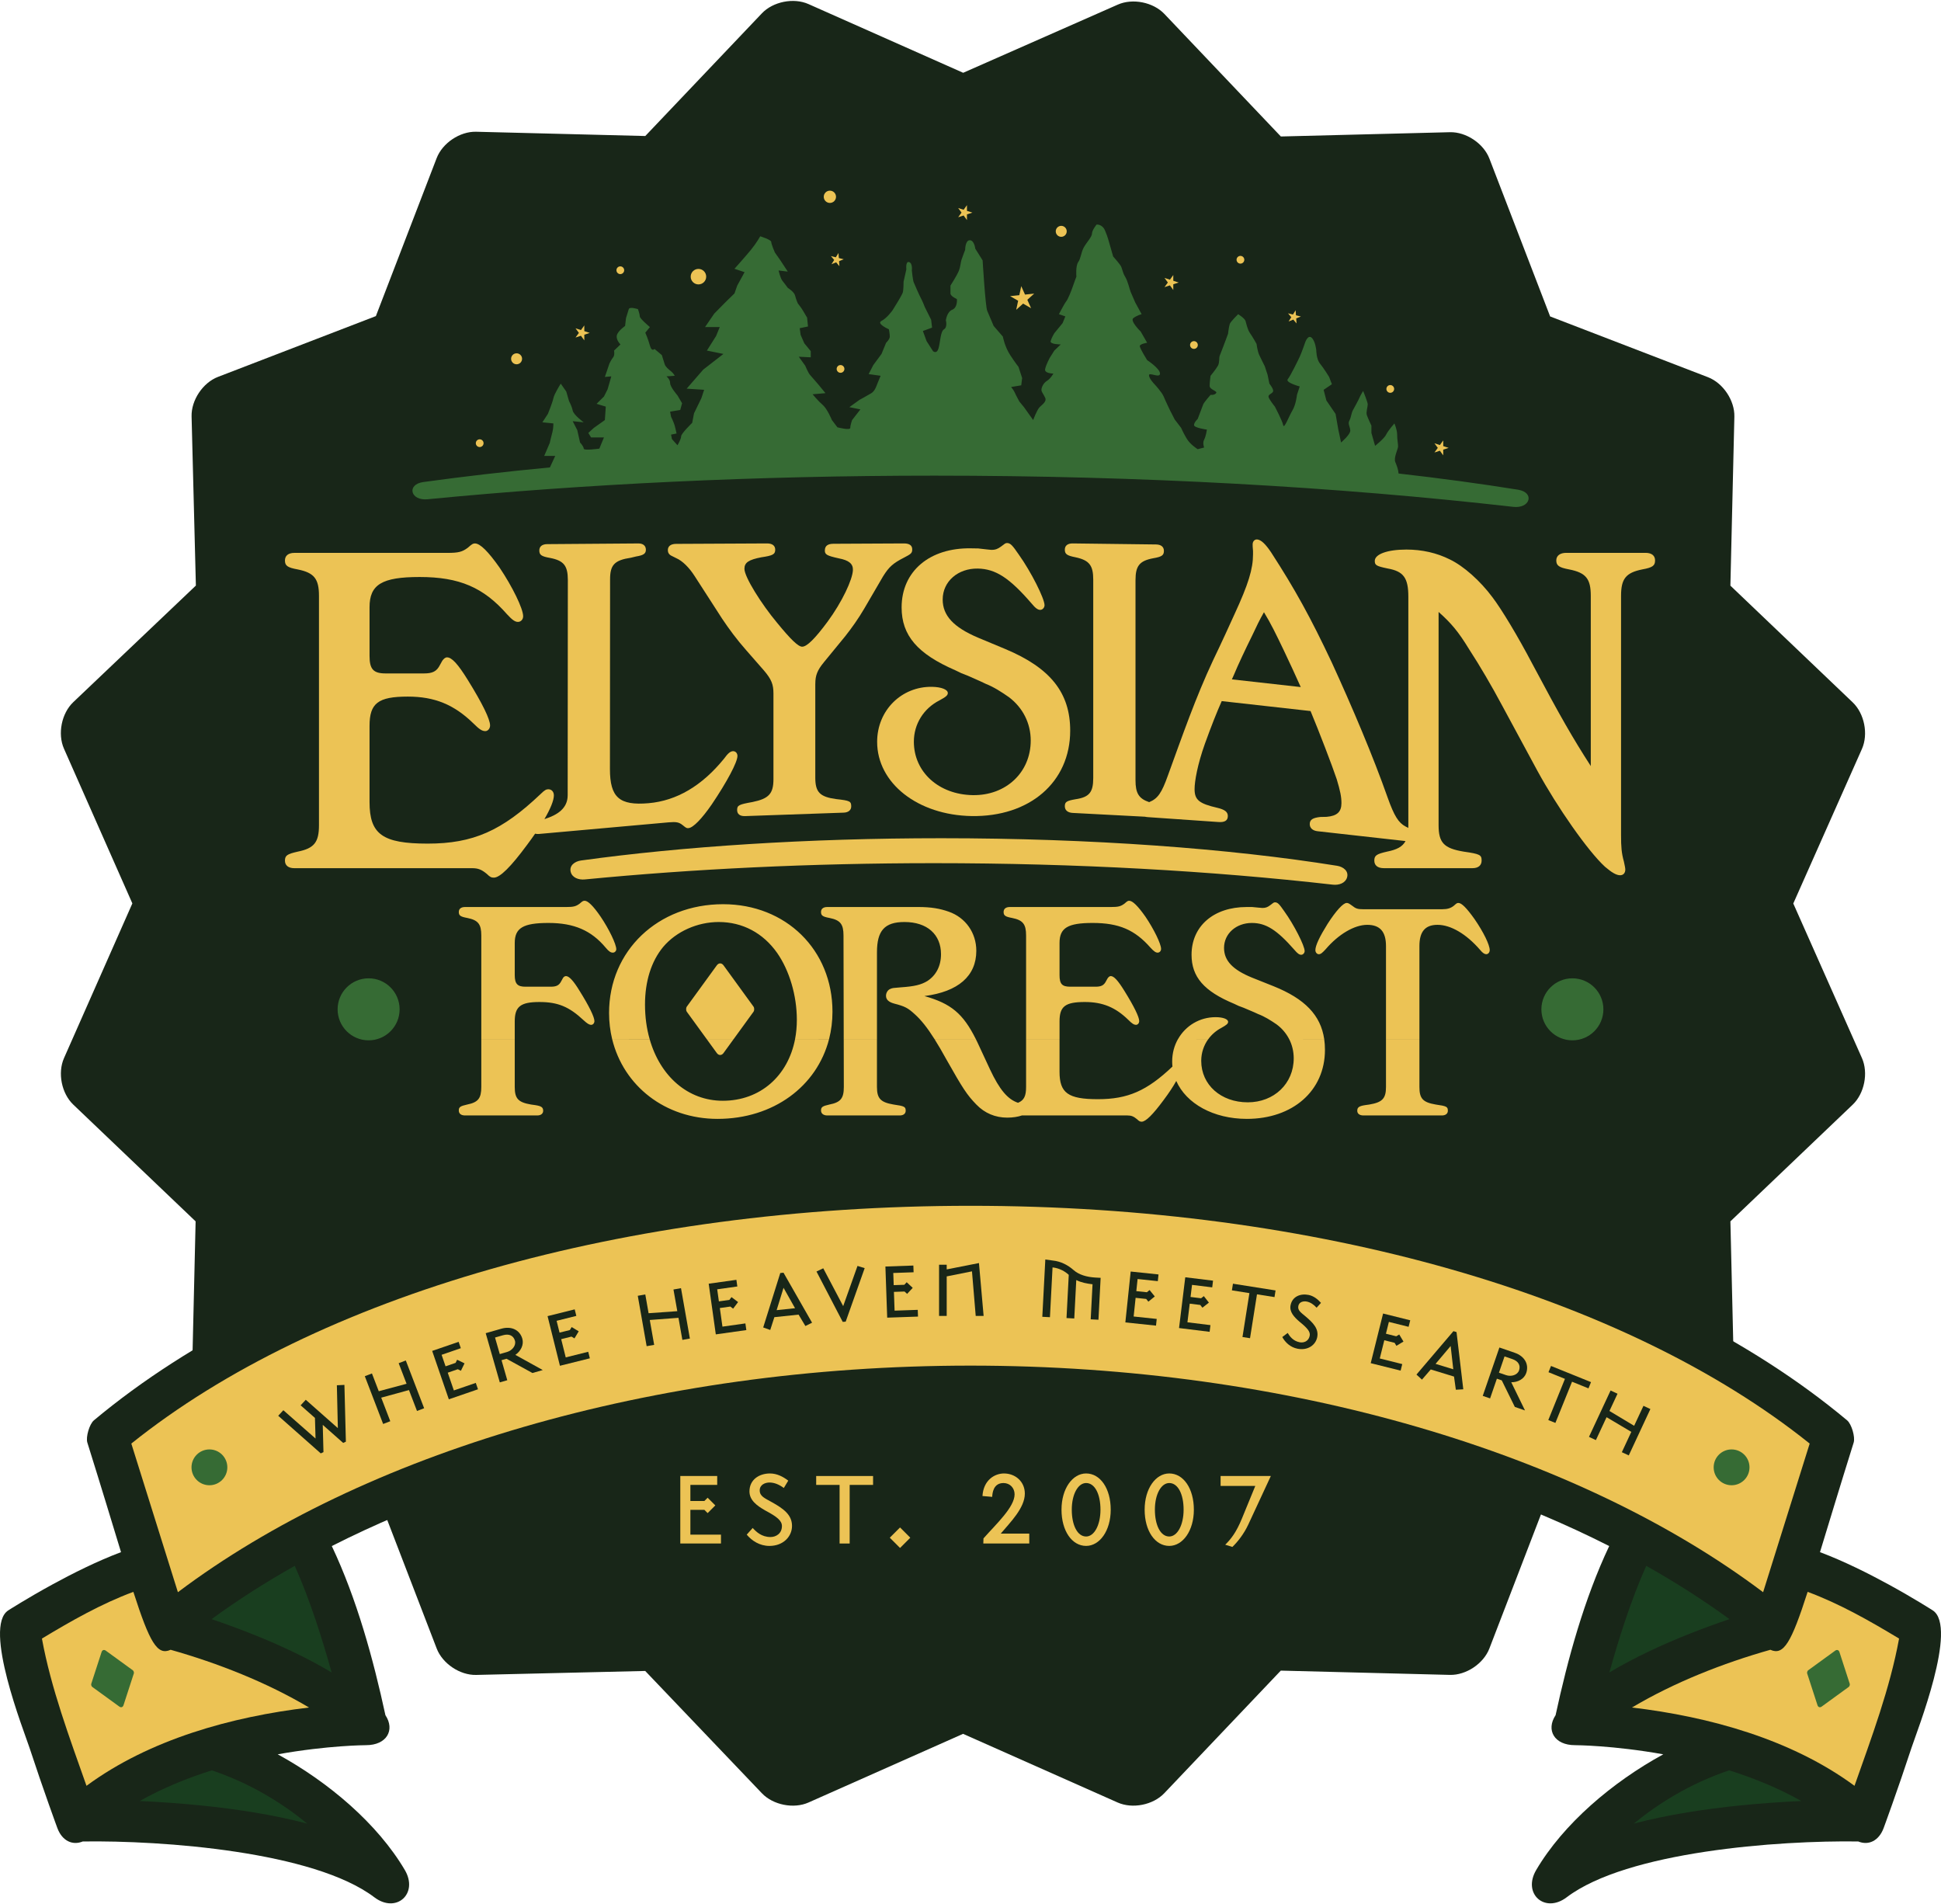 <?xml version="1.0" encoding="UTF-8"?>
<svg id="Layer_1" xmlns="http://www.w3.org/2000/svg" version="1.1" viewBox="0 0 420 412">
  <!-- Generator: Adobe Illustrator 29.0.0, SVG Export Plug-In . SVG Version: 2.1.0 Build 186)  -->
  <defs>
    <style>
      .st0, .st1 {
        fill: #ecc355;
      }

      .st0, .st2 {
        fill-rule: evenodd;
      }

      .st2, .st3 {
        fill: #182618;
      }

      .st4 {
        fill: #193e1f;
      }

      .st5 {
        fill: #366b34;
      }
    </style>
  </defs>
  <path class="st3" d="M164.853,2.89c2.421-2.547,6.875-3.434,10.088-2.008l33.475,14.866L241.884.994c3.208-1.413,7.651-.521,10.066,2.019l25.205,26.515,36.578-.926c3.51-.087,7.289,2.433,8.55,5.717l13.14,34.143,34.15,13.145c3.271,1.259,5.795,5.028,5.715,8.534l-.861,36.565,26.466,25.254c2.538,2.424,3.419,6.871,1.997,10.077l-14.853,33.439,14.855,33.441c1.422,3.206.541,7.653-1.999,10.077l-26.463,25.252.859,36.574c.081,3.506-2.444,7.275-5.715,8.534l-34.152,13.144-13.144,34.155c-1.261,3.282-5.037,5.804-8.552,5.715l-36.583-.926-25.214,26.528c-2.421,2.547-6.88,3.432-10.09,2.006l-33.446-14.855-33.448,14.857c-3.206,1.424-7.653.543-10.077-1.994l-25.256-26.468-36.581.859c-3.508.083-7.278-2.442-8.539-5.715l-13.145-34.155-34.159-13.147c-3.275-1.259-5.798-5.028-5.717-8.534l.856-36.578-26.475-25.263c-2.533-2.415-3.419-6.86-2.003-10.061l14.79-33.466-14.797-33.473c-1.418-3.208-.528-7.658,2.014-10.072l26.528-25.223-.93-36.596c-.089-3.515,2.435-7.291,5.713-8.552l34.166-13.151,13.147-34.17c1.263-3.28,5.037-5.804,8.552-5.715l36.596.923,25.225-26.537"/>
  <path class="st3" d="M71.795,334.493c5.402,11.405,8.981,24.453,11.604,36.592,2.126,3.22.273,6.488-4.188,6.488-.103,0-8.273.034-19.116,1.979,11.018,6.019,21.609,15.029,27.503,25.03,3.016,5.127-1.86,9.493-6.6,5.9-13.089-9.916-45.832-12.333-63.093-12.074-2.249.919-4.483-.152-5.502-2.929,0,0-2.987-8.105-6.043-17.417-1.158-3.526-10.099-26.092-4.568-29.652,0,0,4.065-2.616,9.652-5.663,4.255-2.321,9.574-4.995,14.743-6.936-1.898-6.211-4.25-14.014-7.287-23.702-.373-1.189.456-4.009,1.411-4.809,41.884-35.018,112.215-55.444,189.691-55.444,77.474,0,147.807,20.427,189.691,55.444.955.8,1.784,3.62,1.409,4.809-3.034,9.688-5.386,17.491-7.287,23.702,5.169,1.941,10.491,4.615,14.745,6.936,5.585,3.047,9.65,5.663,9.65,5.663,5.531,3.559-3.41,26.126-4.566,29.652-3.059,9.312-6.046,17.417-6.046,17.417-1.02,2.777-3.253,3.848-5.502,2.929-17.261-.259-50.002,2.158-63.091,12.074-4.74,3.593-9.619-.774-6.598-5.9,5.889-10.001,16.48-19.011,27.499-25.03-10.842-1.945-19.014-1.979-19.114-1.979-4.463,0-6.314-3.269-4.188-6.488,2.623-12.138,6.2-25.187,11.602-36.592-36.665-18.595-85.34-30.018-138.204-30.018-52.866,0-101.541,11.423-138.206,30.018"/>
  <path class="st1" d="M210.001,295.456c69.036,0,131.671,19.04,171.507,49.021l10.077-32.156c-39.983-32.051-106.797-51.444-181.584-51.444-74.789,0-141.602,19.394-181.586,51.444l10.079,32.156c39.834-29.98,102.471-49.021,171.507-49.021"/>
  <path class="st1" d="M383.08,356.935c2.877,1.306,4.525-1.532,8.062-12.532,6.906,2.553,13.56,6.345,19.785,10.108-1.965,10.779-6.001,21.513-9.643,31.856-13.681-10.081-31.449-14.96-48.153-16.941,9.131-5.429,19.684-9.592,29.949-12.492"/>
  <path class="st4" d="M348.243,361.842c1.923-6.947,4.668-15.709,7.98-23.067,6.428,3.62,12.442,7.472,18.003,11.53-2.56.865-5.545,1.936-8.722,3.199-5.404,2.149-11.606,4.941-17.261,8.337"/>
  <path class="st4" d="M374.161,383.018c5.261,1.657,10.611,3.817,15.606,6.634-3.98.183-8.572.485-13.426.982-7.17.733-15.239,1.921-22.821,3.908,5.303-4.342,12.17-8.668,20.641-11.523"/>
  <path class="st4" d="M71.759,361.842c-1.925-6.947-4.671-15.709-7.982-23.067-6.426,3.62-12.442,7.472-18.001,11.53,2.56.865,5.545,1.936,8.72,3.199,5.406,2.149,11.608,4.941,17.263,8.337"/>
  <path class="st1" d="M36.923,356.935c-2.878,1.306-4.525-1.532-8.065-12.532-6.906,2.553-13.558,6.345-19.785,10.108,1.968,10.779,6.001,21.513,9.643,31.856,13.681-10.081,31.452-14.96,48.153-16.941-9.131-5.429-19.682-9.592-29.947-12.492"/>
  <path class="st4" d="M45.839,383.018c-5.259,1.657-10.611,3.817-15.606,6.634,3.982.183,8.577.485,13.426.982,7.17.733,15.239,1.921,22.821,3.908-5.301-4.342-12.167-8.668-20.641-11.523"/>
  <path class="st5" d="M41.439,317.463c0-2.142,1.733-3.875,3.877-3.875,2.14,0,3.875,1.733,3.875,3.875,0,2.14-1.735,3.875-3.875,3.875-2.144,0-3.877-1.735-3.877-3.875"/>
  <path class="st5" d="M370.809,317.463c0-2.142,1.737-3.875,3.877-3.875,2.142,0,3.877,1.733,3.877,3.875,0,2.14-1.735,3.875-3.877,3.875-2.14,0-3.877-1.735-3.877-3.875"/>
  <path class="st5" d="M21.985,357.406c.139-.425.532-.554.897-.291l5.871,4.266c.154.112.271.474.212.653l-2.243,6.902c-.141.427-.532.557-.897.291l-5.871-4.264c-.154-.112-.271-.474-.212-.653l2.243-6.904"/>
  <path class="st5" d="M398.017,357.406c-.141-.425-.534-.554-.899-.291l-5.871,4.266c-.154.112-.271.474-.212.653l2.243,6.902c.141.427.532.557.897.291l5.871-4.264c.154-.112.271-.474.212-.653l-2.24-6.904"/>
  <path class="st1" d="M289.333,187.317c1.317.21,2.58,1.145,2.135,2.56-.367,1.174-1.717,1.677-3.074,1.523-26.222-2.985-55.46-4.651-86.29-4.651-26.694,0-52.189,1.25-75.567,3.521-1.362.132-2.714-.398-3.038-1.603-.378-1.415.901-2.316,2.227-2.497,21.954-3.032,48.871-4.818,77.95-4.818,32.534,0,62.391,2.236,85.657,5.965"/>
  <path class="st1" d="M203.982,129.704c0-3.924,3.329-6.763,7.602-6.692,3.843.069,6.833,1.997,11.617,7.537.854,1.04,1.368,1.388,1.878,1.4.514.009.941-.499.941-1.008,0-1.449-2.904-7.213-5.554-10.931-1.366-1.99-1.795-2.511-2.56-2.524-.342-.007-.514.163-1.281.747-.686.501-1.198.747-2.14.731-.34-.004-.68-.096-1.022-.103l-1.793-.203-1.54-.025c-8.968-.159-15.036,4.948-15.036,12.791,0,6.055,3.419,10.037,11.62,13.592l1.281.619,1.366.537c2.819,1.243,3.419,1.509,3.931,1.775,1.793.711,3.419,1.764,5.042,2.9,2.987,2.269,4.697,5.625,4.697,9.377,0,6.909-5.382,11.93-12.556,11.805-7.349-.127-12.731-4.997-12.731-11.564,0-3.839,2.137-7.211,5.554-8.943,1.366-.742,1.793-1.078,1.793-1.587,0-.767-1.451-1.306-3.416-1.339-6.58-.114-11.877,5.08-11.877,11.901,0,8.957,8.802,15.854,20.42,16.058,12.554.217,21.354-7.311,21.354-18.484,0-8.185-4.27-13.547-14.008-17.639l-5.981-2.495c-5.214-2.222-7.602-4.735-7.602-8.232"/>
  <path class="st1" d="M176.421,147.931c0-1.795.427-2.92,1.878-4.68l4.615-5.628c1.449-1.845,2.822-3.772,4.098-5.952l4.076-6.987c1.281-2.057,2.167-2.831,4.523-4.038,1.487-.776,1.748-.948,1.78-1.715.04-.941-.628-1.366-1.827-1.359l-15.226.074c-1.198.007-1.813.436-1.851,1.377-.036.939.376,1.194,3.007,1.777,2.207.416,3.117,1.183,3.063,2.547-.083,2.05-2.328,6.868-5.489,11.164-2.732,3.685-4.44,5.368-5.467,5.402-.852.031-2.477-1.536-5.467-5.192-3.331-3.982-7.05-9.865-7.05-11.658,0-1.366.941-1.97,3.673-2.495,2.392-.353,2.989-.613,2.989-1.637,0-.854-.597-1.366-1.795-1.359l-19.649.096c-1.194.007-1.791.523-1.791,1.377,0,.51.255.939.769,1.192l1.022.508c1.368.59,2.822,2.037,4.018,3.908l5.936,9.203c1.453,2.171,3.161,4.503,5.214,6.824l3.843,4.391c1.623,1.909,2.05,3.005,2.05,4.97v18.537c0,3.161-1.026,4.221-4.528,4.941-2.989.532-3.331.715-3.331,1.739,0,.856.597,1.346,1.71,1.308l21.354-.747c1.026-.036,1.623-.568,1.623-1.337,0-1.111-.257-1.272-3.246-1.596-3.504-.476-4.528-1.464-4.528-4.626v-20.33"/>
  <path class="st1" d="M144.795,177.907l-28.143,2.52c-.333.031-.624.009-.861-.06-.541.787-1.134,1.61-1.769,2.457-3.477,4.704-5.829,7.056-7.161,7.056-.508,0-.816-.101-1.532-.818-1.125-.919-1.842-1.227-3.17-1.227h-38.454c-1.328,0-2.046-.613-2.046-1.637,0-1.125.512-1.431,2.761-1.943,3.58-.715,4.601-2.044,4.601-5.726v-49.604c0-3.682-1.022-5.011-4.601-5.728-2.249-.407-2.761-.818-2.761-1.943,0-1.022.718-1.637,2.046-1.637h33.135c2.352,0,3.173-.203,4.398-1.122.921-.818,1.125-.921,1.532-.921,1.129,0,2.866,1.737,5.321,5.216,2.761,4.092,5.111,8.896,5.111,10.533,0,.715-.51,1.227-1.122,1.227-.615,0-1.227-.409-2.352-1.637-5.113-5.829-10.33-8.078-18.922-8.078-8.181,0-10.842,1.634-10.842,6.544v10.533c0,2.864.821,3.785,3.481,3.785h8.282c1.842,0,2.761-.409,3.479-1.84l.51-.921c.309-.409.613-.715,1.022-.715,1.024,0,2.352,1.431,4.501,4.91,3.17,5.111,4.807,8.487,4.807,9.818,0,.715-.512,1.227-1.024,1.227-.713,0-1.328-.409-2.556-1.637-4.192-4.089-8.387-5.831-14.218-5.831-6.444,0-8.284,1.433-8.284,6.343v16.465c0,6.953,2.764,8.999,12.581,8.999,9.818,0,16.058-2.759,24.444-10.737.816-.818,1.225-1.026,1.637-1.026.715,0,1.225.514,1.225,1.33,0,1.069-.72,2.862-2.048,5.136,2.75-.872,5.035-2.278,5.035-5.165l.036-46.593c-.011-3.074-.87-4.179-3.861-4.756-1.88-.326-2.307-.664-2.312-1.605-.002-.854.595-1.371,1.704-1.379l19.727-.148c1.024-.009,1.625.501,1.628,1.355s-.505,1.201-2.129,1.467l-1.111.268c-3.582.537-4.519,1.57-4.507,4.729l-.031,40.994c0,6.151,2.05,7.937,8.373,7.385,6.064-.532,11.532-3.745,16.315-9.63.854-1.187,1.366-1.572,1.88-1.619.597-.051,1.024.423,1.024,1.022,0,1.368-2.307,5.67-5.554,10.482-2.133,3.09-4.013,5.049-5.04,5.138-.427.038-.512-.04-1.279-.657-.769-.615-1.368-.733-2.907-.599"/>
  <path class="st1" d="M281.459,148.648c-1.27-2.844-2.2-4.838-3.638-7.879-1.78-3.711-2.795-5.804-4.32-8.315-1.102,1.947-1.438,2.719-2.54,5.028-1.438,2.898-3.13,6.491-3.978,8.557l-.423.944,14.897,1.666M283.574,153.836l-19.215-2.149c-1.1,2.489-2.198,5.248-3.638,9.227-1.608,4.503-2.234,8.114-2.234,9.824,0,2.341,1.015,3.132,4.912,4.031,1.605.38,2.283.879,2.283,1.78,0,.988-.677,1.393-2.032,1.299l-15.233-1.055c-.257-.018-.483-.049-.686-.096l-15.611-.818c-1.111-.058-1.71-.601-1.71-1.456,0-.939.427-1.174,2.305-1.502,2.992-.443,3.843-1.505,3.843-4.583v-42.935c0-3.076-.852-4.197-3.843-4.834-1.878-.364-2.305-.711-2.305-1.65,0-.854.599-1.359,1.71-1.346l18.023.224c1.111.013,1.706.534,1.706,1.388,0,.939-.425,1.277-2.305,1.594-2.989.561-3.841,1.661-3.841,4.735v43.304c0,2.748.68,3.962,2.956,4.729,1.86-.76,2.694-1.943,4.074-5.818,3.132-8.606,5.956-16.764,9.766-24.892,1.693-3.504,3.808-8.127,4.655-10.014,2.965-6.419,3.978-9.728,3.978-12.878v-.722c-.083-.729-.083-1.268-.083-1.449,0-.631.423-1.122,1.015-1.055.845.094,1.777,1.008,2.962,2.759,5.163,7.96,8.548,14.101,13.12,23.796,4.483,9.773,8.97,20.36,12.105,29.26,1.438,4.033,2.368,5.489,3.893,6.287l.584.306.011-.599v-49.399c0-4.092-1.024-5.525-4.501-6.137-2.453-.512-2.761-.718-2.761-1.637,0-1.431,2.658-2.453,6.851-2.453,3.376,0,6.549.713,9.411,2.146,2.965,1.431,6.547,4.601,9.205,8.183,1.943,2.556,5.42,8.284,8.693,14.522,6.035,11.351,8.695,15.955,12.579,21.987v-36.818c0-3.682-1.022-5.011-4.704-5.728-2.149-.407-2.761-.818-2.761-1.943,0-1.022.818-1.637,2.146-1.637h17.182c1.333,0,2.046.615,2.046,1.637,0,1.125-.508,1.536-2.759,1.943-3.582.718-4.601,2.046-4.601,5.728v51.751c0,2.558.101,3.886.615,5.728.201.919.304,1.431.304,1.739,0,.713-.409,1.225-1.125,1.225-.821,0-1.84-.613-3.273-1.84-3.682-3.374-10.33-12.885-14.625-20.762l-7.571-14.012c-2.35-4.398-4.805-8.59-7.26-12.375-2.251-3.68-3.785-5.523-6.546-7.977v46.128c0,3.783,1.127,5.011,5.42,5.726,3.582.512,3.89.718,3.89,1.943,0,1.024-.718,1.637-1.945,1.637h-19.226c-1.33,0-2.048-.613-2.048-1.637,0-1.125.514-1.431,2.761-1.943,2.122-.423,3.347-1.064,3.991-2.283l-19.025-2.129c-1.1-.121-1.697-.727-1.697-1.538,0-.99.677-1.364,2.287-1.545l1.355-.029c2.287-.194,3.215-1.08,3.215-2.971,0-1.35-.255-2.638-1.015-5.156-.932-2.804-3.895-10.517-5.672-14.768Z"/>
  <path class="st0" d="M299.904,224.797v10.381c0,2.502-.809,3.314-3.582,3.788l-.946.134c-1.286.203-1.688.474-1.688,1.216,0,.61.472,1.015,1.348,1.015h16.97c.812,0,1.286-.405,1.286-1.015,0-.879-.271-1.013-2.638-1.35-2.77-.474-3.515-1.286-3.515-3.788v-10.381h-7.235M211.148,224.797c.125.257.25.516.38.78l2.703,5.815c2.041,4.333,3.803,6.455,6.057,7.199,1.324-.55,1.739-1.502,1.739-3.414v-10.381h7.237v7.07c0,4.597,1.822,5.947,8.315,5.947,6.473,0,10.593-1.815,16.118-7.059-.038-.362-.058-.731-.058-1.107,0-1.791.463-3.45,1.272-4.867l6.555.016c-.984,1.346-1.54,2.978-1.54,4.718,0,5.196,4.261,8.977,10.075,8.977,5.679,0,9.938-4.051,9.938-9.516,0-1.507-.347-2.924-.999-4.188l7.595.009c.11.749.163,1.534.163,2.357,0,8.84-6.962,14.92-16.901,14.92-7.253,0-13.118-3.32-15.273-8.201-.653,1.185-1.585,2.596-2.748,4.147-2.298,3.108-3.855,4.664-4.733,4.664-.338,0-.541-.069-1.013-.541-.745-.608-1.219-.812-2.097-.812h-22.808c-.847.295-1.956.474-3.177.474-2.569,0-4.87-.948-6.692-2.84-2.03-2.095-2.909-3.45-6.426-9.668-.966-1.757-1.829-3.235-2.627-4.494l8.943-.007ZM189.758,224.797v10.381c0,2.502.809,3.314,3.584,3.788,2.363.338,2.634.472,2.634,1.35,0,.61-.474,1.015-1.283,1.015h-15.687c-.812,0-1.35-.405-1.35-1.082,0-.745.338-.946,1.824-1.283,2.435-.474,3.11-1.353,3.11-3.788l-.022-10.381h7.19ZM158.76,224.797l-2.207,3.039c-.405.554-1.037.554-1.442,0l-2.207-3.039h5.856ZM132.456,224.797c2.462,10.155,11.483,17.276,22.797,17.276,12.112,0,21.522-7.047,24.147-17.27l-7.356-.007c-1.534,8.011-7.566,13.357-15.642,13.357-7.575,0-13.554-5.319-15.834-13.346l-8.112-.011ZM104.145,224.797v10.381c0,2.435-.675,3.314-3.041,3.788-1.489.338-1.827.539-1.827,1.283,0,.677.474,1.082,1.355,1.082h15.615c.812,0,1.286-.405,1.286-1.015,0-.742-.407-1.013-1.69-1.216l-.946-.134c-2.772-.474-3.515-1.286-3.515-3.788v-10.381h-7.237Z"/>
  <path class="st0" d="M307.139,224.797v-20.109c0-3.11,1.218-4.599,3.924-4.599,2.837,0,6.218,1.963,9.194,5.411.606.742,1.013.946,1.35.946.405,0,.745-.407.745-.881,0-1.149-1.353-3.922-3.314-6.759-1.69-2.366-2.77-3.448-3.445-3.448-.34,0-.407.067-1.017.608-.675.541-1.42.745-2.433.745h-17.308c-1.015,0-1.487-.136-2.231-.745-.745-.541-.881-.608-1.216-.608-.745,0-2.298,1.69-4.125,4.528-1.688,2.708-2.636,4.666-2.636,5.679,0,.474.338.881.745.881.407,0,.745-.271,1.485-1.082,2.775-3.246,6.222-5.274,8.993-5.274,2.775,0,4.056,1.489,4.056,4.599v20.109h7.235M278.941,224.797c-.633-1.234-1.552-2.314-2.719-3.177-1.283-.879-2.569-1.688-3.991-2.229-.402-.201-.876-.405-3.108-1.348l-1.084-.405-1.011-.474c-6.493-2.699-9.196-5.804-9.196-10.596,0-6.209,4.8-10.332,11.901-10.332h1.216l1.418.136c.271,0,.541.067.812.067.742,0,1.149-.203,1.693-.61.606-.472.745-.608,1.015-.608.606,0,.944.407,2.026,1.961,2.097,2.907,4.393,7.43,4.393,8.577,0,.405-.338.809-.745.809-.405,0-.809-.271-1.485-1.08-3.788-4.32-6.155-5.804-9.196-5.804-3.378,0-6.017,2.294-6.017,5.4,0,2.766,1.894,4.724,6.017,6.412l4.735,1.889c6.725,2.71,10.157,6.245,10.92,11.41l-7.595.002ZM254.912,224.797c1.623-2.864,4.648-4.731,8.127-4.731,1.552,0,2.703.405,2.703,1.013,0,.405-.338.675-1.422,1.283-1.151.604-2.12,1.442-2.853,2.439l-6.555-.004ZM222.028,224.797v-22.408c0-2.435-.673-3.316-3.041-3.788-1.487-.271-1.824-.541-1.824-1.286,0-.675.472-1.08,1.35-1.08h21.907c1.556,0,2.097-.136,2.907-.742.608-.543.745-.61,1.015-.61.742,0,1.894,1.149,3.515,3.448,1.827,2.705,3.381,5.882,3.381,6.965,0,.472-.338.812-.745.812-.402,0-.809-.271-1.554-1.082-3.381-3.855-6.828-5.341-12.507-5.341-5.409,0-7.166,1.082-7.166,4.326v6.965c0,1.892.541,2.502,2.296,2.502h5.478c1.219,0,1.824-.271,2.296-1.216l.34-.61c.203-.268.407-.472.677-.472.675,0,1.556.944,2.974,3.244,2.097,3.381,3.177,5.612,3.177,6.491,0,.474-.335.812-.675.812-.474,0-.879-.273-1.69-1.082-2.772-2.703-5.545-3.855-9.397-3.855-4.262,0-5.476.948-5.476,4.192v3.817h-7.237ZM182.567,224.797l-.047-22.408c0-2.435-.673-3.316-3.041-3.788-1.487-.271-1.824-.541-1.824-1.286,0-.675.472-1.08,1.35-1.08h19.745c2.705,0,4.662.338,6.555,1.015,3.651,1.283,5.952,4.595,5.952,8.449,0,5.478-3.922,8.856-11.226,9.804,5.757,1.616,8.358,3.79,11.117,9.297l-8.943-.004c-1.59-2.515-2.916-4.154-4.268-5.37-1.487-1.353-2.097-1.69-4.463-2.301-1.216-.338-1.757-.879-1.757-1.688,0-.677.409-1.286.948-1.489.474-.201.541-.201,2.298-.338,2.907-.201,4.324-.539,5.679-1.35,1.894-1.219,2.974-3.246,2.974-5.815,0-4.259-2.974-6.965-7.91-6.965-4.326,0-5.947,1.894-5.947,6.558v18.759h-7.19ZM152.905,224.797l-4.313-5.932c-.168-.233-.168-.816,0-1.049l6.52-8.97c.405-.554,1.037-.554,1.442,0l6.515,8.97c.168.233.168.816,0,1.049l-4.308,5.932h-5.856ZM140.567,224.797c-.651-2.281-.999-4.794-.999-7.468,0-5.004,1.35-9.33,3.917-12.44,2.844-3.381,7.441-5.409,12.036-5.409,5.138,0,9.601,2.366,12.644,6.694,2.638,3.785,4.259,9.194,4.259,14.468,0,1.444-.13,2.826-.38,4.139l7.356.016c.478-1.867.733-3.848.733-5.914,0-13.384-10.075-23.255-23.664-23.255-14.131,0-24.679,10.072-24.679,23.528,0,1.965.233,3.857.666,5.654l8.112-.013ZM111.383,224.797v-3.817c0-3.177,1.214-4.192,5.339-4.192,3.989,0,6.424,1.015,9.534,3.922.812.742,1.216,1.015,1.69,1.015.338,0,.677-.338.677-.812,0-.879-1.151-3.246-3.182-6.491-1.35-2.231-2.296-3.244-2.974-3.244-.271,0-.541.203-.677.472l-.335.61c-.474.946-1.082,1.216-2.298,1.216h-5.476c-1.693,0-2.298-.61-2.298-2.502v-6.965c0-3.244,1.824-4.326,7.3-4.326,5.545,0,9.263,1.623,12.373,5.341.675.812,1.082,1.082,1.556,1.082.405,0,.74-.34.74-.745,0-1.082-1.554-4.326-3.381-7.032-1.619-2.366-2.77-3.448-3.445-3.448-.34,0-.474.067-1.084.61-.809.606-1.35.742-2.904.742h-21.905c-.881,0-1.355.405-1.355,1.08,0,.745.338,1.015,1.827,1.286,2.366.472,3.041,1.353,3.041,3.788v22.408h7.237Z"/>
  <polyline class="st1" points="152.419 326.661 153.121 327.363 154.785 325.7 153.121 324.036 152.419 324.739 149.388 324.739 149.388 321.264 155.192 321.264 155.192 319.339 147.205 319.339 147.205 333.943 156.006 333.943 156.006 332.021 149.388 332.021 149.388 326.661 152.419 326.661"/>
  <path class="st1" d="M171.379,330.136c0-2.404-1.849-3.734-4.364-5.138-1.516-.852-2.625-1.259-2.625-2.551,0-1.259,1.223-1.701,2.106-1.701,1.073,0,2.108.443,3.11,1.183l.959-1.587c-1.109-.852-2.439-1.554-3.955-1.554-2.332,0-4.438,1.33-4.438,3.881,0,1.885,1.554,3.07,3.441,4.141,2.585,1.368,3.584,2.218,3.584,3.365,0,1.59-1.257,2.366-2.475,2.366-1.925,0-3.108-1.147-3.848-1.961l-1.292,1.442c1.109,1.333,2.808,2.442,4.914,2.442,2.998,0,4.883-2.035,4.883-4.326"/>
  <polyline class="st1" points="188.919 321.264 188.919 319.339 176.609 319.339 176.609 321.264 181.673 321.264 181.673 333.943 183.855 333.943 183.855 321.264 188.919 321.264"/>
  <polyline class="st1" points="196.973 332.687 194.755 330.469 192.535 332.687 194.755 334.905 196.973 332.687"/>
  <path class="st1" d="M222.716,333.943v-2.144h-6.171c2.03-2.404,5.212-5.545,5.212-8.65,0-2.625-2.073-4.362-4.512-4.362-1.994,0-4.438,1.404-4.657,4.879l2.106.186c.038-.776.221-2.994,2.439-2.994,1.406,0,2.406,1.071,2.406,2.439,0,2.772-3.957,6.397-6.732,9.538l-.036,1.109h9.945"/>
  <path class="st0" d="M238.124,326.623c0,3.365-1.368,5.804-3.106,5.804-1.885,0-3.103-2.439-3.103-5.804,0-3.363,1.366-5.766,3.103-5.766,1.887,0,3.106,2.404,3.106,5.766M240.341,326.623c0-4.583-2.251-7.837-5.324-7.837-2.92,0-5.324,3.253-5.324,7.837,0,4.586,2.258,7.839,5.324,7.839,2.922,0,5.324-3.253,5.324-7.839Z"/>
  <path class="st0" d="M256.113,326.623c0,3.365-1.371,5.804-3.106,5.804-1.887,0-3.108-2.439-3.108-5.804,0-3.363,1.371-5.766,3.108-5.766,1.885,0,3.106,2.404,3.106,5.766M258.331,326.623c0-4.583-2.256-7.837-5.324-7.837-2.92,0-5.324,3.253-5.324,7.837,0,4.586,2.256,7.839,5.324,7.839,2.92,0,5.324-3.253,5.324-7.839Z"/>
  <path class="st1" d="M274.988,319.339h-10.871v2.146h7.508l-2.882,7.025c-1.223,2.994-2.37,4.472-3.627,5.692l1.552.481c1.109-1.073,2.477-2.772,3.441-4.843l4.879-10.502"/>
  <path class="st0" d="M255.053,61.126l-1.174.382v1.234l-.727-.999-1.176.382.729-.999-.729-.999,1.176.382.727-1.002v1.239l1.174.38M102.96,95.885c0-.463.376-.838.838-.838s.838.376.838.838-.376.838-.838.838-.838-.376-.838-.838ZM181.637,57.596l-.702-.838-1.013.409.579-.928-.704-.836,1.062.264.579-.928.074,1.091,1.062.264-1.013.409.076,1.093ZM127.61,72.026l-1.174.382v1.234l-.727-.999-1.176.382.729-.999-.729-.999,1.176.382.727-1.002v1.239l1.174.38ZM133.388,58.466c0-.463.376-.838.838-.838s.838.376.838.838-.376.838-.838.838-.838-.376-.838-.838ZM280.553,69.98l-.702-.838-1.015.409.579-.926-.702-.836,1.062.264.577-.928.078,1.091,1.06.264-1.011.409.074,1.091ZM223.785,63.523l-1.489,1.339.816,1.824-1.733-.997-1.487,1.337.416-1.956-1.733-.999,1.99-.208.416-1.956.814,1.827,1.99-.21ZM210.406,46.001l-1.174.382v1.234l-.724-.997-1.174.38.724-.999-.724-.997,1.174.382.724-1.002v1.236l1.174.38ZM110.594,77.627c0-.655.53-1.187,1.187-1.187.655,0,1.187.532,1.187,1.187,0,.657-.532,1.187-1.187,1.187-.657,0-1.187-.53-1.187-1.187ZM178.246,42.578c0-.733.592-1.328,1.326-1.328s1.328.595,1.328,1.328-.595,1.328-1.328,1.328-1.326-.595-1.326-1.328ZM228.447,50.05c0-.657.532-1.187,1.187-1.187s1.187.53,1.187,1.187c0,.655-.532,1.187-1.187,1.187s-1.187-.532-1.187-1.187ZM257.51,74.644c0-.463.376-.838.838-.838.465,0,.838.376.838.838,0,.461-.373.838-.838.838-.463,0-.838-.378-.838-.838ZM181.04,79.818c0-.461.373-.838.838-.838.463,0,.838.378.838.838,0,.463-.376.838-.838.838-.465,0-.838-.376-.838-.838ZM149.455,59.856c0-.926.753-1.677,1.677-1.677.928,0,1.677.751,1.677,1.677s-.749,1.677-1.677,1.677c-.923,0-1.677-.751-1.677-1.677ZM299.994,84.147c0-.463.376-.838.838-.838s.838.376.838.838-.376.838-.838.838-.838-.376-.838-.838ZM313.465,96.9l-1.174.382v1.234l-.724-.999-1.178.382.727-.999-.727-.999,1.178.382.724-.999v1.234l1.174.382ZM267.572,56.199c0-.463.376-.838.838-.838.465,0,.838.376.838.838,0,.461-.373.838-.838.838-.463,0-.838-.378-.838-.838Z"/>
  <path class="st5" d="M118.989,101.13l1.154-2.491h-2.386l1.194-2.788s.398-1.697.597-2.424c.197-.729.197-1.818.197-1.818l-2.386-.241,1.196-1.82s.993-2.424,1.189-3.392c.199-.97,1.594-3.15,1.594-3.15l1.189,1.695.597,2.062s.599,1.089.798,2.059c.199.97,2.386,2.547,2.386,2.547l-2.386-.244.993,1.938.595,2.667s.798.847.798,1.333c0,.485,3.381,0,3.381,0l.995-2.424h-2.784l-.597-.97,1.192-1.091,2.388-1.697.199-2.907-1.99-.606,1.592-1.576.794-1.574.796-2.788-1.391.119.993-2.907s.398-.85.796-1.333c.4-.485.199-1.456.199-1.456l1.391-1.333s-.993-.968-.794-1.938c.199-.968,1.789-2.059,1.789-2.059l.201-1.697.597-1.941c.197-.604,1.988,0,1.988,0,0,0,.398,1.091.398,1.574,0,.485,2.189,2.305,2.189,2.305l-.997,1.212s.597,1.333.997,2.788c.396,1.453.993.727.993.727l1.59,1.333.599,1.938c.197.606.794,1.091,1.391,1.574.595.487.794.97.794.97l-1.789.123s.796.606.796,1.453c0,.85,1.592,2.667,1.592,2.667l.995,1.695-.4,1.456-2.187.364.199,1.089s.595,1.214.794,1.938c.201.729.4,1.699.4,1.699l-1.194.241.199.97,1.194,1.333s.796-1.333.796-1.938,2.386-2.911,2.386-2.911l.398-2.059,1.59-3.271.599-1.818-3.781-.244,3.582-4.121,4.371-3.394-3.577-.727,1.99-3.15.794-1.938h-3.179l1.985-2.909,2.388-2.424,1.988-1.938.597-1.699,1.592-2.907-2.189-.727s2.386-2.667,3.58-4.121c1.194-1.456,1.99-2.911,1.99-2.911,0,0,2.388.729,2.388,1.214s.794,2.301.794,2.301l1.194,1.697,1.59,2.426-1.99-.241s.4,1.695.798,2.18c.398.483,1.192,1.576,1.192,1.576,0,0,1.395.847,1.592,1.695.199.85.597,1.697.597,1.697,0,0,.794.97,1.194,1.697.396.727.796,1.333.796,1.333l.199,1.938-1.793.367.199,1.453.796,1.818,1.393,1.695v1.335l-2.585-.123,1.391,1.941s.599,1.453.995,1.938c.398.483,1.789,2.061,1.789,2.061l1.594,1.938-2.786.241s1.192,1.456,2.187,2.303c.995.847,1.988,3.271,1.988,3.271l1.196,1.576s2.784.729,2.784.121c0-.606.398-1.697.398-1.697l1.791-2.301-2.388-.485,2.189-1.576s1.786-.968,2.582-1.453c.798-.485,1.194-1.818,1.194-1.818l.796-1.941-2.585-.364.995-1.938,1.789-2.424.995-2.421s.794-.729.794-1.335-.197-1.576-.197-1.576c0,0-2.786-1.21-1.592-1.815,1.194-.606,2.388-2.305,2.388-2.305l1.192-1.938s.798-1.333.995-1.818c.199-.483.199-2.421.199-2.421l.597-2.667s-.199-1.82.595-1.576c.798.241.597,1.82.597,1.82,0,0,.201,2.057.4,2.544.199.483,1.192,2.786,1.587,3.513.398.727.798,1.818.798,1.818l1.391,2.788.199,1.697-1.99.729.798,2.18,1.391,2.18s.796.729,1.194-.604c.398-1.335.398-3.635,1.192-4.123.796-.483.4-1.938.4-1.938,0,0,.199-1.818,1.391-2.303,1.194-.485.995-2.301.995-2.301,0,0-1.393-.606-1.393-1.212v-1.699s1.393-2.18,1.791-3.15c.398-.968.398-1.818.595-2.424.199-.604.798-2.18.798-2.18,0,0,0-2.061.995-2.061.99,0,1.189,1.818,1.189,1.818l1.594,2.544s.595,9.941.993,10.909l1.393,3.273,1.988,2.301s.4,2.182,1.59,4c1.194,1.818,1.793,2.544,1.793,2.544l.794,2.424-.199,1.576-2.189.364s.599.727.796,1.212c.199.485.995,1.938.995,1.938l.995,1.212,1.988,2.786s.798-2.18,1.393-2.786c.597-.606,1.592-1.212,1.194-2.059-.398-.85-.796-1.212-.796-1.697s.398-1.456,1.194-1.938c.794-.487,1.391-1.576,1.391-1.576,0,0-1.988,0-1.789-.97.201-.968.995-2.424.995-2.424l.993-1.576,1.393-1.333s-2.386,0-2.189-.727c.199-.727.796-1.697.796-1.697l1.791-2.182.595-1.456-1.388-.483s1.189-2.303,1.587-2.788c.4-.483,1.196-2.544,1.395-3.15.197-.606.794-2.182.794-2.182,0,0-.199-2.301.396-3.15.599-.85.599-2.061,1.196-3.15.595-1.091,1.789-2.303,1.789-3.032,0-.724.995-1.938.995-1.938,0,0,1.194-.119,1.789,1.214.597,1.33.995,2.907.995,2.907l.798,2.788s1.189,1.333,1.587,1.938c.402.606.402,1.456.997,2.424.595.97.993,2.788,1.192,3.273l.997,2.303,1.388,2.544s-.993.244-1.791.85c-.794.606,1.592,2.909,1.592,2.909l1.393,2.424s-1.59.241-1.59.727,1.59,3.03,1.59,3.03c0,0,2.784,1.815,2.784,2.909,0,1.089-2.383-.364-2.383.362,0,.727,1.189,1.941,1.189,1.941,0,0,1.594,1.697,1.99,2.665.398.97,1.393,3.03,1.393,3.03l.995,1.938,1.391,1.818s.398.97,1.194,2.305c.796,1.333,2.386,2.303,2.386,2.303l1.393-.364s-.396-.97,0-1.697c.398-.727.597-2.18.597-2.18,0,0-2.784-.367-2.784-.973,0-.604.794-1.333.794-1.333l1.194-3.15c.199-.483,1.59-2.059,1.59-2.059,0,0,.798.121,1.196-.364.396-.485-1.395-.727-1.395-1.576,0-.847.199-2.182.199-2.182,0,0,1.196-1.453,1.592-2.18.398-.729.199-1.697.398-2.18l.796-2.061c.199-.485.995-2.667.995-2.667,0,0,.199-1.695.398-2.18.197-.487,1.789-2.061,1.789-2.061,0,0,1.393.85,1.592,1.456.199.606.398,1.815.993,2.665.597.85,1.395,2.303,1.395,2.303,0,0,.197,1.574.595,2.424.398.847,1.192,2.424,1.192,2.424l.599,1.818.398,1.941s.993,1.212.794,1.695c-.199.485-.993.606-.993,1.091,0,.485,1.388,2.182,1.388,2.182,0,0,1.594,3.03,1.793,3.998.197.973,1.189-1.818,1.99-3.15.794-1.333.993-3.392.993-3.392l.597-1.818s-3.184-.85-2.587-1.576c.597-.729,2.187-4,2.587-4.85.398-.845,1.194-3.15,1.194-3.15,0,0,.595-1.695,1.391-.968.794.727.993,2.665.993,2.665,0,0,0,1.938.796,2.909.798.968,1.988,2.907,1.988,2.907l.599,1.578-1.789,1.212.595,2.301,1.99,2.909.595,3.396.597,2.786s1.99-1.697,1.99-2.544c0-.85-.597-1.456-.199-2.182.396-.727.396-1.576.794-2.303.398-.727,1.196-2.182,1.395-2.665.197-.485.794-1.456.794-1.456,0,0,.995,2.426.995,2.909,0,.485-.398,1.697-.199,2.303.199.606.995,2.301.995,2.301v1.576l.794,2.788s1.99-1.574,2.388-2.424c.396-.847,1.789-2.424,1.789-2.424,0,0,.597,1.335.597,2.424,0,1.091.199,1.938.199,2.544,0,.608-.995,2.424-.597,3.394.3.731.63,1.532.709,2.475,9.12,1.033,17.768,2.207,25.864,3.504,1.764.284,2.513,1.299,2.207,2.274-.293.944-1.523,1.63-3.269,1.433-38.054-4.333-80.492-6.75-125.245-6.75-38.74,0-75.748,1.811-109.679,5.109-1.753.17-2.958-.546-3.215-1.498-.264-.986.525-1.983,2.301-2.227,8.63-1.192,17.791-2.252,27.402-3.161"/>
  <path class="st5" d="M73.054,218.371c0-3.705,3.005-6.708,6.708-6.708,3.707,0,6.708,3.003,6.708,6.708s-3,6.708-6.708,6.708c-3.703,0-6.708-3.003-6.708-6.708"/>
  <path class="st5" d="M333.531,218.371c0-3.705,3.001-6.708,6.708-6.708,3.705,0,6.708,3.003,6.708,6.708s-3.003,6.708-6.708,6.708c-3.707,0-6.708-3.003-6.708-6.708"/>
  <polyline class="st3" points="74.527 299.626 72.893 299.706 73.105 308.978 66.163 302.845 65.052 304.044 68.151 306.774 68.278 311.23 61.311 305.106 60.202 306.306 69.407 314.445 69.993 314.172 69.839 308.274 74.259 312.182 74.842 311.909 74.527 299.626"/>
  <polyline class="st3" points="91.777 304.676 87.808 294.34 86.265 294.933 87.974 299.382 81.959 300.998 80.483 297.153 78.939 297.745 82.905 308.082 84.45 307.487 82.489 302.387 88.494 300.744 90.232 305.269 91.777 304.676"/>
  <polyline class="st3" points="99.059 296.238 99.734 296.567 100.517 294.964 98.913 294.184 98.583 294.859 96.412 295.608 95.555 293.117 99.714 291.684 99.24 290.307 93.516 292.276 97.12 302.745 103.428 300.574 102.951 299.194 98.207 300.826 96.886 296.985 99.059 296.238"/>
  <path class="st2" d="M111.425,290.065c.295,1.022-.588,2.122-1.717,2.444l-1.563.452-1.029-3.584,1.724-.494c1.295-.371,2.26.051,2.585,1.183M117.444,296.415l-5.927-3.284c1.172-.805,1.883-2.175,1.507-3.495-.548-1.912-2.374-2.79-4.557-2.162l-3.367.964,3.05,10.643,1.619-.465-1.245-4.335,1.08-.311,5.605,3.085,2.236-.639Z"/>
  <polyline class="st3" points="123.66 289.175 124.304 289.564 125.225 288.035 123.696 287.116 123.306 287.762 121.077 288.317 120.44 285.761 124.708 284.697 124.357 283.284 118.484 284.748 121.16 295.489 127.635 293.875 127.282 292.462 122.414 293.676 121.431 289.732 123.66 289.175"/>
  <polyline class="st3" points="149.28 289.6 147.357 278.698 145.727 278.987 146.557 283.677 140.344 284.118 139.63 280.062 138.003 280.348 139.923 291.25 141.551 290.964 140.601 285.582 146.81 285.113 147.653 289.889 149.28 289.6"/>
  <polyline class="st3" points="158.036 282.678 158.635 283.134 159.71 281.708 158.284 280.634 157.832 281.236 155.556 281.556 155.19 278.946 159.545 278.334 159.344 276.892 153.349 277.734 154.888 288.697 161.495 287.767 161.291 286.325 156.325 287.022 155.76 282.998 158.036 282.678"/>
  <path class="st2" d="M172.034,283.036l-3.984.418,1.494-4.836,2.491,4.418M175.717,286.17l-6.18-10.819-.698.072-3.694,11.774,1.523.546.892-2.77,5.241-.552,1.471,2.466,1.444-.715Z"/>
  <polyline class="st3" points="187.102 274.365 185.55 273.884 182.451 282.586 178.14 274.401 176.674 275.094 182.35 285.991 182.992 285.947 187.102 274.365"/>
  <polyline class="st3" points="195.73 279.423 196.28 279.937 197.496 278.633 196.193 277.417 195.678 277.967 193.384 278.045 193.29 275.414 197.688 275.259 197.637 273.804 191.587 274.016 191.974 285.079 198.641 284.847 198.587 283.389 193.574 283.563 193.431 279.503 195.73 279.423"/>
  <polyline class="st3" points="212.838 284.699 211.83 273.265 204.852 274.638 204.852 273.629 203.197 273.629 203.197 284.699 204.852 284.699 204.852 276.152 210.319 275.058 211.128 284.699 212.838 284.699"/>
  <path class="st3" d="M237.687,285.529l.472-9.066s-.389-.022-1.062-.056c-1.959-.103-3.644-.613-4.798-1.628-1.207-1.073-2.764-1.885-4.496-2.059-.807-.098-1.614-.226-1.614-.226l-.651,12.4,1.652.085.563-10.775c1.509.163,2.759.901,3.508,1.614l-.487,9.348,1.679.089.434-8.313c1.122.563,2.29.765,3.519.912l-.398,7.586,1.679.087"/>
  <polyline class="st3" points="248.015 281.03 248.487 281.616 249.875 280.491 248.753 279.107 248.167 279.581 245.88 279.34 246.157 276.719 250.532 277.18 250.684 275.731 244.663 275.098 243.507 286.108 250.141 286.805 250.295 285.354 245.303 284.829 245.728 280.789 248.015 281.03"/>
  <polyline class="st3" points="259.717 282.331 260.182 282.924 261.586 281.826 260.489 280.42 259.896 280.885 257.613 280.603 257.935 277.987 262.304 278.524 262.481 277.077 256.471 276.342 255.125 287.328 261.743 288.142 261.92 286.694 256.94 286.083 257.439 282.05 259.717 282.331"/>
  <polyline class="st3" points="275.782 280.63 276.008 279.192 266.791 277.732 266.563 279.17 270.353 279.771 268.851 289.267 270.485 289.524 271.99 280.031 275.782 280.63"/>
  <path class="st3" d="M285.025,289.287c.349-1.789-.836-3.047-2.502-4.456-1.006-.852-1.773-1.315-1.585-2.278.181-.935,1.154-1.087,1.815-.959.796.154,1.505.635,2.14,1.33l.946-1.044c-.704-.794-1.594-1.509-2.721-1.728-1.731-.335-3.495.349-3.864,2.247-.273,1.402.713,2.509,1.963,3.577,1.726,1.393,2.345,2.171,2.18,3.023-.23,1.183-1.277,1.581-2.184,1.402-1.433-.277-2.144-1.301-2.58-2.014l-1.169.888c.633,1.151,1.737,2.222,3.305,2.527,2.229.434,3.926-.807,4.257-2.513"/>
  <polyline class="st3" points="301.771 290.523 302.156 291.17 303.687 290.251 302.768 288.721 302.122 289.11 299.893 288.554 300.53 285.998 304.798 287.06 305.152 285.649 299.278 284.185 296.6 294.924 303.072 296.538 303.423 295.125 298.558 293.911 299.54 289.967 301.771 290.523"/>
  <path class="st2" d="M314.464,296.249l-3.832-1.172,3.264-3.866.568,5.037M316.631,300.576l-1.462-12.375-.668-.203-8.002,9.393,1.189,1.096,1.905-2.202,5.035,1.54.393,2.846,1.61-.094Z"/>
  <path class="st2" d="M328.695,296.498c-.349,1.006-1.699,1.4-2.81,1.015l-1.536-.528,1.21-3.524,1.697.584c1.274.438,1.822,1.337,1.44,2.453M329.983,305.15l-2.971-6.093c1.42.016,2.79-.698,3.237-1.997.646-1.883-.344-3.647-2.493-4.384l-3.311-1.14-3.604,10.466,1.59.548,1.469-4.266,1.058.364,2.826,5.744,2.2.758Z"/>
  <polyline class="st3" points="343.72 300.377 344.268 299.026 335.615 295.53 335.067 296.882 338.629 298.32 335.027 307.232 336.561 307.853 340.163 298.939 343.72 300.377"/>
  <polyline class="st3" points="352.437 314.885 357.115 304.851 355.617 304.153 353.602 308.473 348.261 305.269 350.005 301.535 348.505 300.837 343.827 310.87 345.325 311.569 347.635 306.615 352.987 309.792 350.939 314.188 352.437 314.885"/>
</svg>